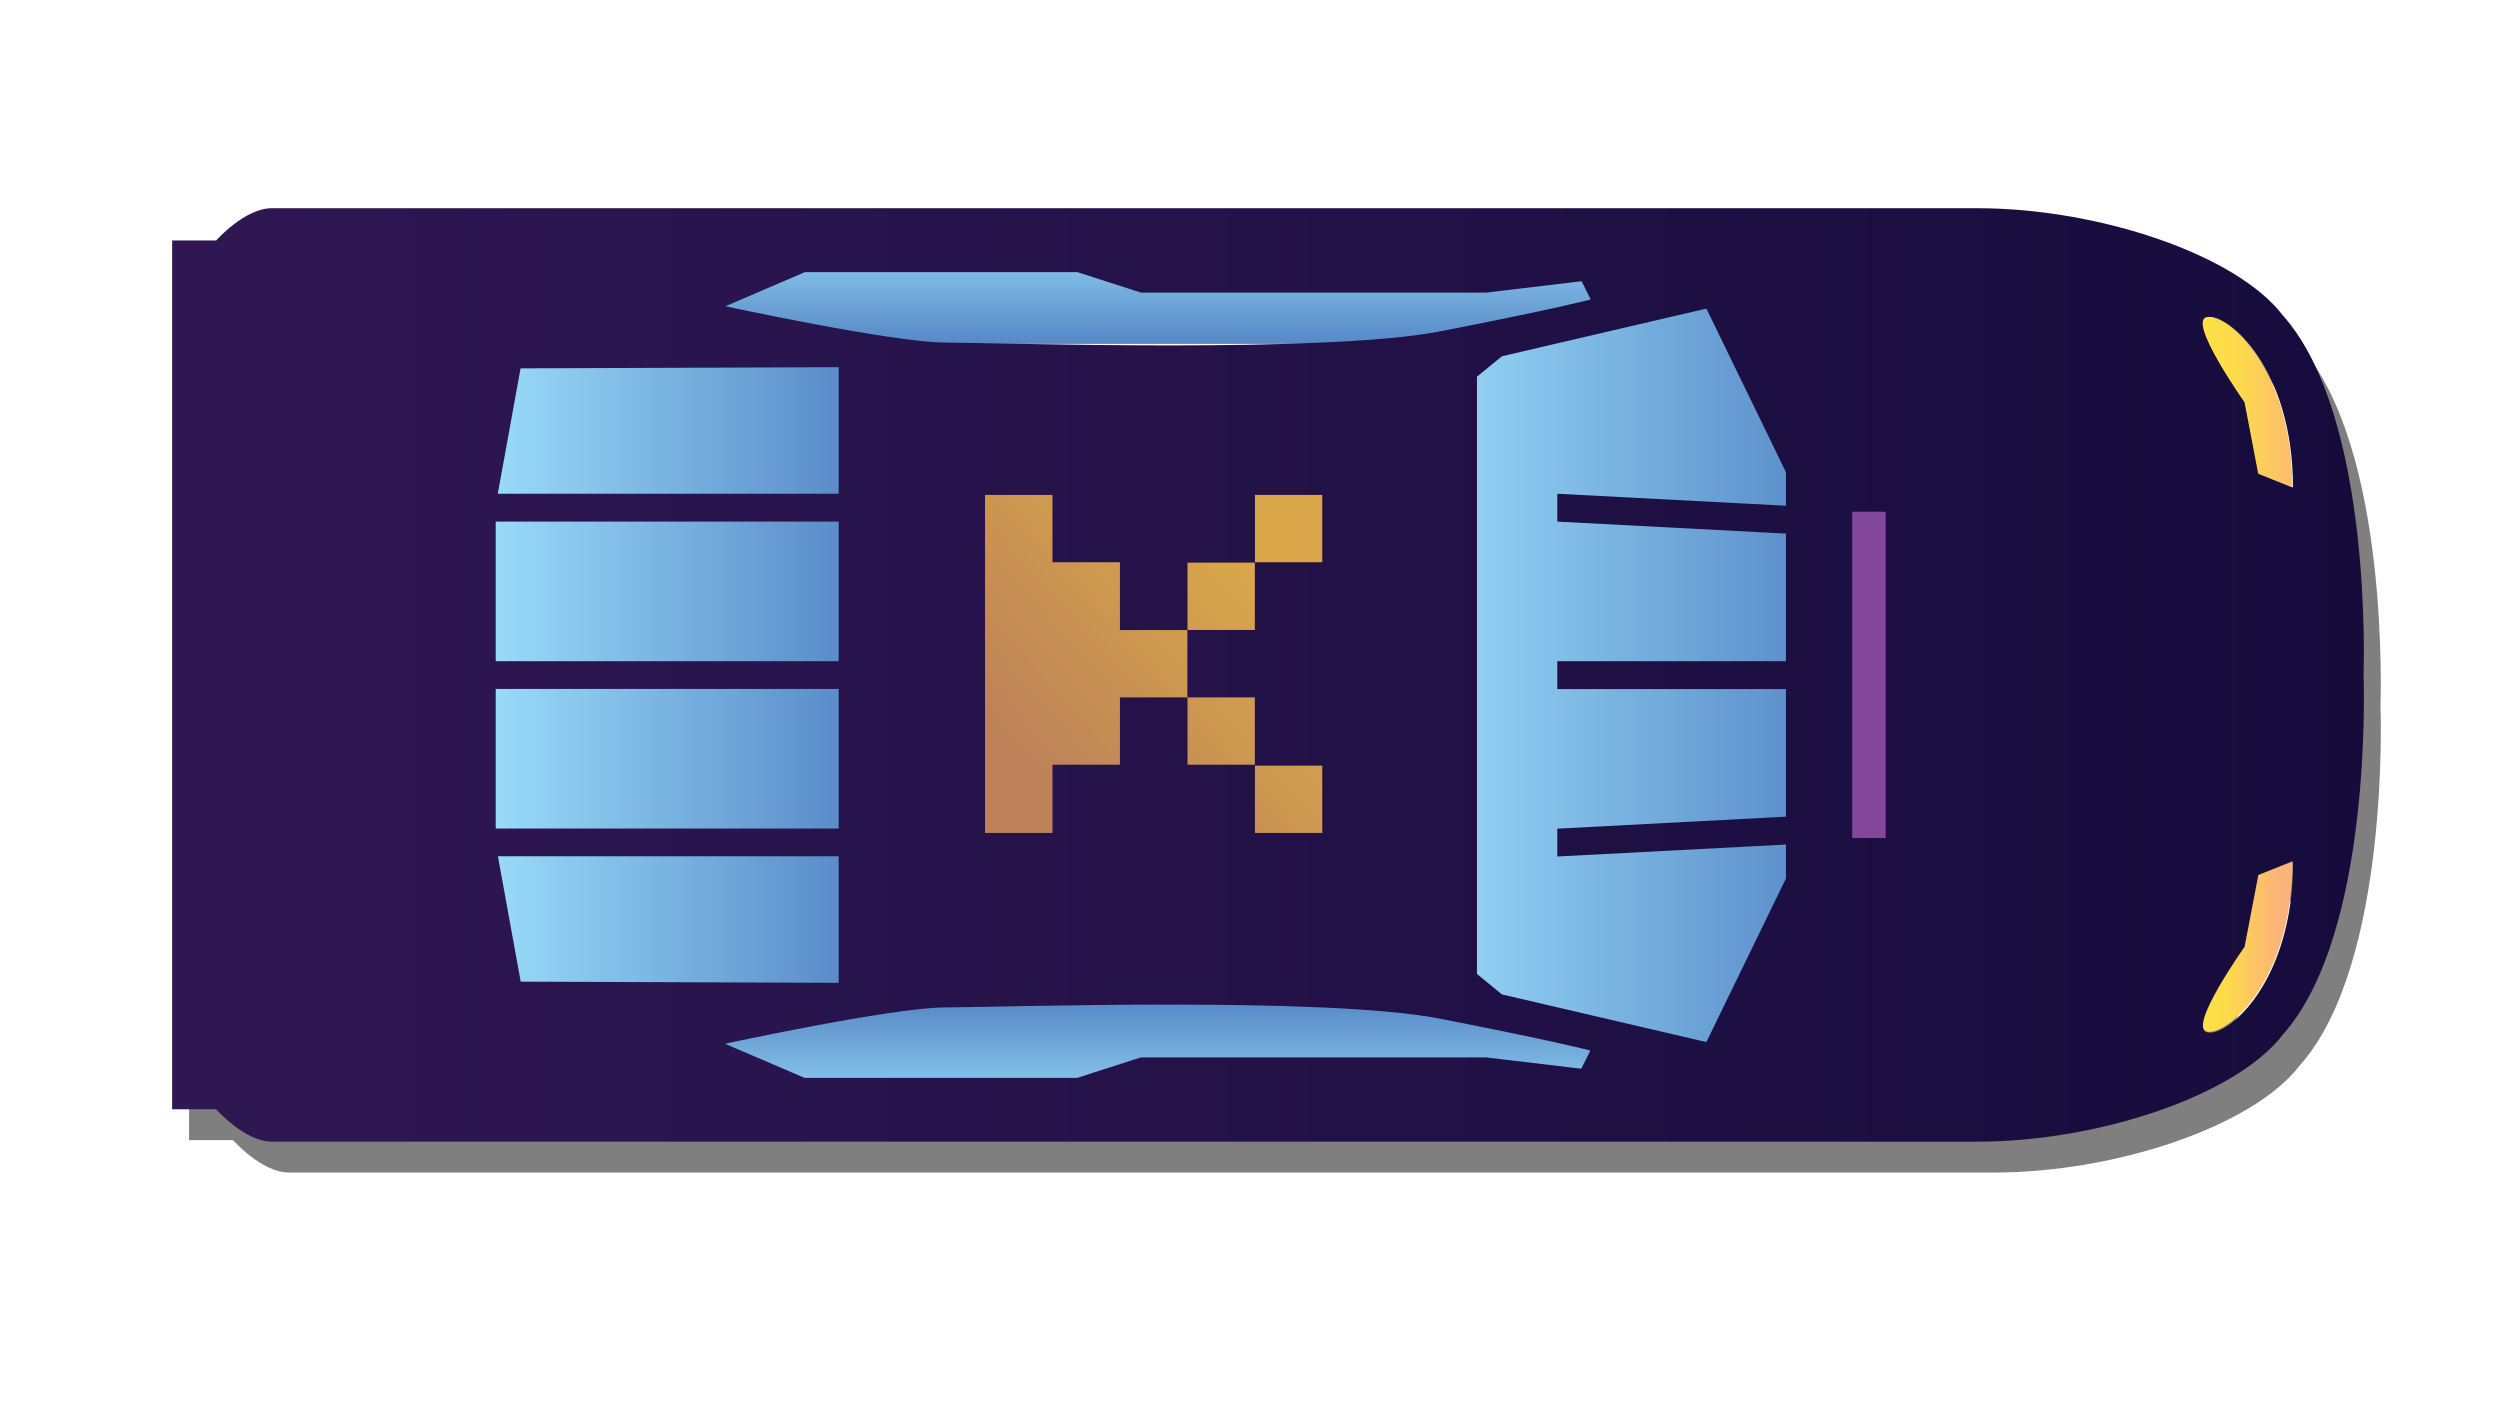 <?xml version="1.0" encoding="UTF-8"?>
<svg xmlns="http://www.w3.org/2000/svg" version="1.1" xmlns:xlink="http://www.w3.org/1999/xlink" viewBox="0 0 1920 1080">
  <defs>
    <style>
      .cls-1 {
        fill: url(#linear-gradient);
      }

      .cls-1, .cls-2, .cls-3, .cls-4, .cls-5, .cls-6, .cls-7, .cls-8, .cls-9, .cls-10, .cls-11, .cls-12 {
        stroke-width: 0px;
      }

      .cls-2 {
        fill: #000;
      }

      .cls-13 {
        opacity: .5;
      }

      .cls-3 {
        fill: url(#linear-gradient-6);
      }

      .cls-4 {
        fill: url(#linear-gradient-5);
      }

      .cls-5 {
        fill: none;
      }

      .cls-6 {
        fill: #82469b;
      }

      .cls-7 {
        fill: url(#linear-gradient-2);
      }

      .cls-8 {
        fill: url(#linear-gradient-7);
      }

      .cls-9 {
        fill: url(#linear-gradient-3);
      }

      .cls-10 {
        display: none;
        fill: #ff366b;
        fill-opacity: 0;
      }

      .cls-14 {
        clip-path: url(#clippath);
      }

      .cls-11 {
        fill: url(#linear-gradient-8);
      }

      .cls-12 {
        fill: url(#linear-gradient-4);
      }
    </style>
    <linearGradient id="linear-gradient" x1="2492.1" y1="-280.5" x2="2582.5" y2="-280.5" gradientTransform="translate(1166.5 3350.4) rotate(-90)" gradientUnits="userSpaceOnUse">
      <stop offset="0" stop-color="#99dbf9"/>
      <stop offset="1" stop-color="#5688c6"/>
    </linearGradient>
    <linearGradient id="linear-gradient-2" x1="379.1" y1="642.6" x2="660.8" y2="642.6" gradientTransform="translate(0 -120)" gradientUnits="userSpaceOnUse">
      <stop offset="0" stop-color="#99dbf9"/>
      <stop offset="1" stop-color="#5688c6"/>
    </linearGradient>
    <linearGradient id="linear-gradient-3" x1="1567.2" y1="1659.5" x2="1657.6" y2="1659.5" gradientTransform="translate(2545.5 -1393.4) rotate(90)" gradientUnits="userSpaceOnUse">
      <stop offset="0" stop-color="#99dbf9"/>
      <stop offset="1" stop-color="#5688c6"/>
    </linearGradient>
    <linearGradient id="linear-gradient-4" x1="1088.7" y1="642.7" x2="1408" y2="642.7" gradientTransform="translate(0 -120)" gradientUnits="userSpaceOnUse">
      <stop offset="0" stop-color="#99dbf9"/>
      <stop offset="1" stop-color="#5688c6"/>
    </linearGradient>
    <clipPath id="clippath">
      <rect class="cls-5" x="132.3" y="158.9" width="1683.7" height="718.7"/>
    </clipPath>
    <linearGradient id="linear-gradient-5" x1="132.2" y1="638.3" x2="1815.5" y2="638.3" gradientTransform="translate(0 -120)" gradientUnits="userSpaceOnUse">
      <stop offset="0" stop-color="#301753"/>
      <stop offset="1" stop-color="#160c3c"/>
    </linearGradient>
    <linearGradient id="linear-gradient-6" x1="1691.8" y1="428.8" x2="1790.9" y2="428.8" gradientTransform="translate(0 -120)" gradientUnits="userSpaceOnUse">
      <stop offset="0" stop-color="#fee144"/>
      <stop offset=".3" stop-color="#fdd94d"/>
      <stop offset=".6" stop-color="#fcc366"/>
      <stop offset=".9" stop-color="#fbb37a"/>
    </linearGradient>
    <linearGradient id="linear-gradient-7" x1="1691.8" y1="847" x2="1760.6" y2="847" gradientTransform="translate(0 -120)" gradientUnits="userSpaceOnUse">
      <stop offset="0" stop-color="#fee144"/>
      <stop offset=".3" stop-color="#fdd94d"/>
      <stop offset=".6" stop-color="#fcc366"/>
      <stop offset=".9" stop-color="#fbb37a"/>
    </linearGradient>
    <linearGradient id="linear-gradient-8" x1="361.2" y1="1139.8" x2="360.3" y2="1139" gradientTransform="translate(-92559.6 296323.7) scale(259 -259.6)" gradientUnits="userSpaceOnUse">
      <stop offset=".1" stop-color="#d9a74a"/>
      <stop offset=".8" stop-color="#bd8259"/>
    </linearGradient>
  </defs>
  <g id="Layer_1" data-name="Layer 1">
    <g class="cls-13">
      <path class="cls-2" d="M179.1,875.7s21.8,24.8,42.8,24.8h1309.7c92.9,0,198.7-35.4,234.6-82.2,69.6-78,62.1-274.7,62-276.2,0-1.5,7.6-198.2-62-276.2-35.8-46.8-141.7-82.3-234.6-82.3H221.8c-20.9,0-42.8,24.8-42.8,24.8h-33.8v667.2h33.9ZM1708.6,267.2c15.7-2.6,65.4,39.3,65.4,130.8l-26.2-10.5-10.5-54.9s-44.5-62.8-28.8-65.4h0ZM1737.4,751.3l10.5-54.9,26.2-10.5c0,91.6-49.7,133.5-65.4,130.8-15.7-2.6,28.8-65.4,28.8-65.4h0ZM657.1,424.3v107.2h-263.4v-107.2h263.4ZM657.1,552.8v107.2h-263.4v-107.2h263.4ZM657.1,681.3v97.2l-244.2-.9-17.5-96.3h261.8,0ZM1227.6,844.5l-73.3-8.7h-265.2l-48.8,15.7h-209.4l-61.1-26.2s129.1-27.9,169.2-27.9,291.4-8.7,380.3,8.7c89,17.4,115.1,24.4,115.1,24.4l-7,14h.2ZM1384.6,386v26.1l-175.6-9.2v21.4l175.6,9.2v98h-175.6v21.4h175.6v98l-175.6,9.2v21.4l175.6-9.2v26.1l-61.1,125.6-157-36.6-19.2-15.7v-458.7l19.2-15.7,157-36.6,61.1,125.6v-.3ZM631,232.7h209.4l48.8,15.7h265.2l73.3-8.7,7,14s-26.2,7-115.1,24.4c-89,17.4-340.2,8.7-380.3,8.7s-169.2-27.9-169.2-27.9l61.1-26.2h-.2ZM657.1,305.7v97.2h-261.8l17.5-96.3,244.2-.9h0Z"/>
    </g>
    <rect class="cls-10" width="1920" height="1080"/>
    <rect class="cls-1" x="543.5" y="767.9" width="685" height="90.4"/>
    <g>
      <path class="cls-2" d="M423.5,715.2c0-1.4.1-2.7.4-4.1.3-1.3.7-2.7,1.2-3.9.5-1.3,1.2-2.5,1.9-3.6.8-1.1,1.6-2.2,2.6-3.2s2-1.8,3.2-2.6c1.1-.8,2.3-1.4,3.6-1.9s2.6-.9,3.9-1.2,2.7-.4,4.1-.4,2.7,0,4.1.4c1.3.3,2.7.7,3.9,1.2s2.5,1.2,3.6,1.9c1.1.8,2.2,1.6,3.2,2.6s1.8,2,2.6,3.2c.8,1.1,1.4,2.3,1.9,3.6s.9,2.6,1.2,3.9c.3,1.3.4,2.7.4,4.1s-.1,2.7-.4,4.1-.7,2.7-1.2,3.9-1.2,2.5-1.9,3.6c-.8,1.1-1.6,2.2-2.6,3.2s-2,1.8-3.2,2.6-2.3,1.4-3.6,1.9c-1.3.5-2.6.9-3.9,1.2s-2.7.4-4.1.4-2.7,0-4.1-.4c-1.3-.3-2.7-.7-3.9-1.2-1.3-.5-2.5-1.2-3.6-1.9s-2.2-1.6-3.2-2.6-1.8-2-2.6-3.2c-.8-1.1-1.4-2.3-1.9-3.6s-.9-2.6-1.2-3.9c-.3-1.3-.4-2.7-.4-4.1Z"/>
      <path class="cls-2" d="M582.6,329.7c0-1.4,0-2.7.4-4.1s.7-2.7,1.2-3.9,1.2-2.5,1.9-3.6c.8-1.1,1.6-2.2,2.6-3.2s2-1.8,3.2-2.6c1.1-.8,2.3-1.4,3.6-1.9s2.6-.9,3.9-1.2c1.3-.3,2.7-.4,4.1-.4s2.7.1,4.1.4,2.7.7,3.9,1.2c1.3.5,2.5,1.2,3.6,1.9,1.1.8,2.2,1.6,3.2,2.6s1.8,2,2.6,3.2,1.4,2.3,1.9,3.6c.5,1.3.9,2.6,1.2,3.9s.4,2.7.4,4.1,0,2.7-.4,4.1c-.3,1.3-.7,2.7-1.2,3.9-.5,1.3-1.2,2.5-1.9,3.6s-1.6,2.2-2.6,3.2-2,1.8-3.2,2.6c-1.1.8-2.3,1.4-3.6,1.9s-2.6.9-3.9,1.2c-1.3.3-2.7.4-4.1.4s-2.7-.1-4.1-.4c-1.3-.3-2.6-.7-3.9-1.2-1.3-.5-2.5-1.2-3.6-1.9s-2.2-1.6-3.2-2.6-1.8-2-2.6-3.2c-.8-1.1-1.4-2.3-1.9-3.6s-.9-2.6-1.2-3.9-.4-2.7-.4-4.1Z"/>
      <path class="cls-2" d="M582.6,715.2c0-1.4,0-2.7.4-4.1.3-1.3.7-2.7,1.2-3.9.5-1.3,1.2-2.5,1.9-3.6.8-1.1,1.6-2.2,2.6-3.2s2-1.8,3.2-2.6c1.1-.8,2.3-1.4,3.6-1.9s2.6-.9,3.9-1.2c1.3-.3,2.7-.4,4.1-.4s2.7,0,4.1.4c1.3.3,2.7.7,3.9,1.2,1.3.5,2.5,1.2,3.6,1.9,1.1.8,2.2,1.6,3.2,2.6s1.8,2,2.6,3.2c.8,1.1,1.4,2.3,1.9,3.6s.9,2.6,1.2,3.9c.3,1.3.4,2.7.4,4.1s0,2.7-.4,4.1c-.3,1.3-.7,2.7-1.2,3.9-.5,1.3-1.2,2.5-1.9,3.6s-1.6,2.2-2.6,3.2-2,1.8-3.2,2.6c-1.1.8-2.3,1.4-3.6,1.9s-2.6.9-3.9,1.2c-1.3.3-2.7.4-4.1.4s-2.7,0-4.1-.4c-1.3-.3-2.6-.7-3.9-1.2-1.3-.5-2.5-1.2-3.6-1.9s-2.2-1.6-3.2-2.6-1.8-2-2.6-3.2c-.8-1.1-1.4-2.3-1.9-3.6s-.9-2.6-1.2-3.9-.4-2.7-.4-4.1Z"/>
      <rect class="cls-7" x="379.1" y="277.4" width="281.7" height="490.4"/>
      <rect class="cls-9" x="543.5" y="173.7" width="685" height="90.4"/>
      <polygon class="cls-12" points="1408 820 1088.7 770 1088.7 262.4 1408 225.4 1408 820"/>
      <g class="cls-14">
        <path class="cls-4" d="M166.1,852s21.8,24.8,42.8,24.8h1309.7c92.9,0,198.7-35.4,234.6-82.2,69.6-78,62.1-274.7,62-276.2,0-1.5,7.6-198.2-62-276.2-35.8-46.8-141.7-82.3-234.6-82.3H208.8c-20.9,0-42.8,24.8-42.8,24.8h-33.8v667.2h33.9ZM1695.6,243.5c15.7-2.6,65.4,39.3,65.4,130.8l-26.2-10.5-10.5-54.9s-44.5-62.8-28.8-65.4h0ZM1724.4,727.6l10.5-54.9,26.2-10.5c0,91.6-49.7,133.5-65.4,130.8-15.7-2.6,28.8-65.4,28.8-65.4h0ZM644.1,400.6v107.2h-263.4v-107.2h263.4ZM644.1,529.1v107.2h-263.4v-107.2h263.4ZM644.1,657.6v97.2l-244.2-.9-17.5-96.3h261.8,0ZM1214.6,820.8l-73.3-8.7h-265.2l-48.8,15.7h-209.4l-61.1-26.2s129.1-27.9,169.2-27.9,291.4-8.7,380.3,8.7c89,17.4,115.1,24.4,115.1,24.4l-7,14h.2ZM1371.6,362.3v26.1l-175.6-9.2v21.4l175.6,9.2v98h-175.6v21.4h175.6v98l-175.6,9.2v21.4l175.6-9.2v26.1l-61.1,125.6-157-36.6-19.2-15.7v-458.7l19.2-15.7,157-36.6,61.1,125.6v-.3ZM618,209h209.4l48.8,15.7h265.2l73.3-8.7,7,14s-26.2,7-115.1,24.4c-89,17.4-340.2,8.7-380.3,8.7s-169.2-27.9-169.2-27.9l61.1-26.2h-.2ZM644.1,282v97.2h-261.8l17.5-96.3,244.2-.9h0Z"/>
      </g>
      <path class="cls-3" d="M1695.1,243.5c15.7-2.6,65.4,39.3,65.4,130.8l-26.2-10.5-10.5-54.9s-44.5-62.8-28.8-65.4h0Z"/>
      <path class="cls-8" d="M1723.9,726.9l10.5-54.9,26.2-10.5c0,91.6-49.7,133.4-65.4,130.8-15.7-2.6,28.8-65.4,28.8-65.4h0Z"/>
      <rect class="cls-6" x="1422.5" y="393" width="25.7" height="250.6"/>
    </g>
  </g>
  <g id="Layer_2" data-name="Layer 2">
    <path id="Path_4033" data-name="Path 4033" class="cls-11" d="M963.8,639.7h51.7v-51.7h-51.7v51.7ZM912,587.3h51.7v-51.7h-51.7v51.7ZM912,483.8h51.7v-51.7h-51.7v51.7ZM756.5,380.1v259.6h51.8v-52.4h51.8v-51.7h51.8v-51.7h-51.8v-52.1h-51.8v-51.7h-51.8ZM963.8,431.8h51.7v-51.7h-51.7v51.7Z"/>
  </g>
</svg>